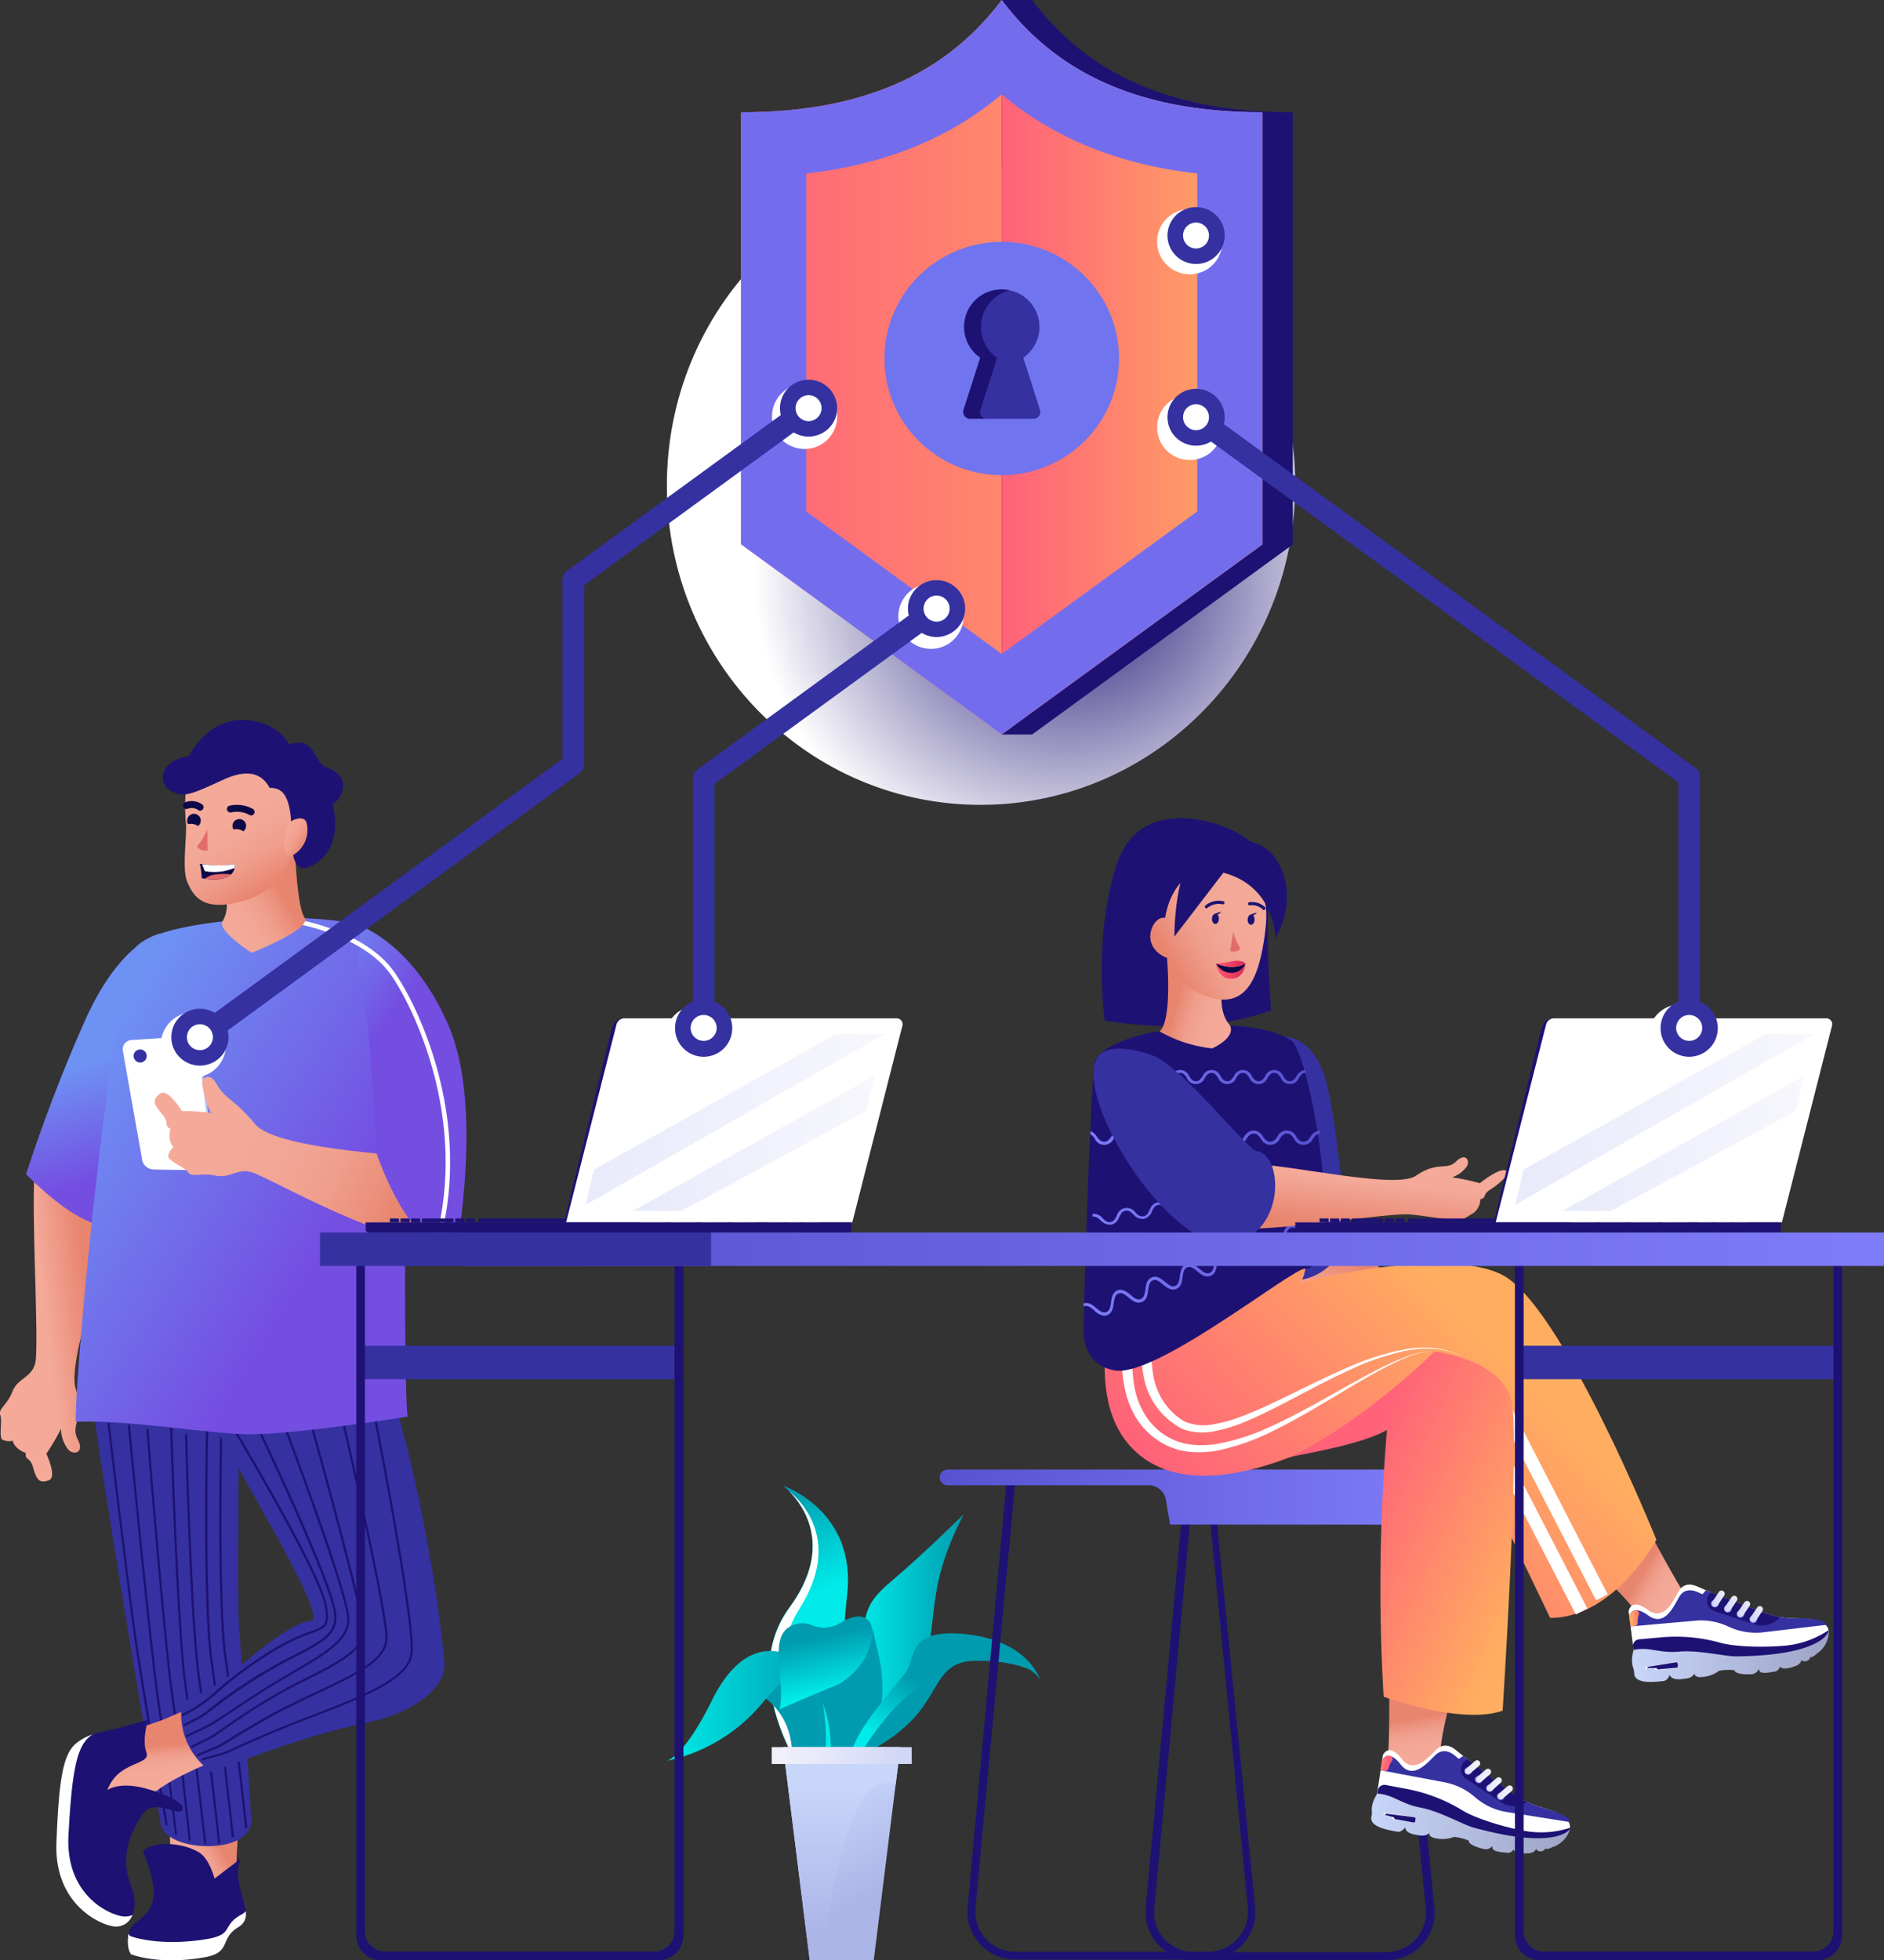 <svg xmlns="http://www.w3.org/2000/svg" xmlns:xlink="http://www.w3.org/1999/xlink" viewBox="0 0 433.64 451.06"><rect x="0" y="0" width="433.64" height="451.06" fill="#333333" stroke="none"/><defs><linearGradient id="a" x1="46.64" y1="346.68" x2="37.15" y2="368.57" gradientTransform="matrix(-1, 0, 0, 1, 220.41, 0)" gradientUnits="userSpaceOnUse"><stop offset="0" stop-color="#009bae"/><stop offset="1" stop-color="#00ebe9"/></linearGradient><linearGradient id="b" x1="-1.39" y1="376.49" x2="23.1" y2="376.49" xlink:href="#a"/><linearGradient id="c" x1="23.1" y1="405.96" x2="25.43" y2="405.96" xlink:href="#a"/><linearGradient id="d" x1="1.11" y1="391.8" x2="9.09" y2="405.08" xlink:href="#a"/><linearGradient id="e" x1="30.32" y1="392.53" x2="67.02" y2="392.53" xlink:href="#a"/><linearGradient id="f" x1="31.94" y1="376.58" x2="29.19" y2="389.27" xlink:href="#a"/><linearGradient id="g" x1="31.34" y1="410.17" x2="19.16" y2="435.9" gradientTransform="matrix(-1, 0, 0, 1, 220.41, 0)" gradientUnits="userSpaceOnUse"><stop offset="0" stop-color="#c8d6f9"/><stop offset="1" stop-color="#acb5e8"/></linearGradient><linearGradient id="h" x1="26.66" y1="410.81" x2="26.66" y2="445.18" xlink:href="#g"/><linearGradient id="i" x1="40.06" y1="403.75" x2="12.81" y2="404.14" gradientTransform="matrix(-1, 0, 0, 1, 220.41, 0)" gradientUnits="userSpaceOnUse"><stop offset="0" stop-color="#f0f0fb"/><stop offset="1" stop-color="#d2d7f6"/></linearGradient><linearGradient id="j" x1="10.55" y1="302.93" x2="20.5" y2="301.78" gradientUnits="userSpaceOnUse"><stop offset="0" stop-color="#f4a999"/><stop offset="1" stop-color="#e8856f"/></linearGradient><linearGradient id="k" x1="29.39" y1="269.42" x2="21.95" y2="244.21" gradientUnits="userSpaceOnUse"><stop offset="0" stop-color="#744ee1"/><stop offset="1" stop-color="#6e91f4"/></linearGradient><linearGradient id="l" x1="435.62" y1="318.85" x2="438.81" y2="311.83" gradientTransform="matrix(0.83, 0.62, -0.56, 0.79, -138.56, -92.43)" gradientUnits="userSpaceOnUse"><stop offset="0" stop-color="#f4a999"/><stop offset="0.34" stop-color="#f3a696"/><stop offset="0.62" stop-color="#f09e8c"/><stop offset="0.87" stop-color="#eb8f7b"/><stop offset="1" stop-color="#e8856f"/></linearGradient><linearGradient id="m" x1="119.04" y1="353.48" x2="121.79" y2="347.43" gradientTransform="matrix(-0.94, -0.34, -0.34, 0.94, 268, 116.53)" xlink:href="#l"/><linearGradient id="n" x1="75.26" y1="285.64" x2="17.48" y2="249.5" xlink:href="#k"/><linearGradient id="o" x1="259.16" y1="267.87" x2="259.16" y2="241.97" gradientTransform="matrix(1, 0, 0.14, 1, -255.49, 0)" xlink:href="#g"/><linearGradient id="p" x1="108.08" y1="246.07" x2="109.17" y2="246.07" gradientTransform="matrix(-1, 0, 0, 1, 155.21, 0)" xlink:href="#g"/><linearGradient id="q" x1="103.53" y1="258.92" x2="63.38" y2="278.01" gradientTransform="matrix(-1, 0, 0, 1, 155.21, 0)" xlink:href="#l"/><linearGradient id="r" x1="83.07" y1="242.86" x2="62.78" y2="227.48" xlink:href="#k"/><linearGradient id="s" x1="102.87" y1="212.54" x2="90.57" y2="205.34" gradientTransform="matrix(-1, 0, 0, 1, 155.21, 0)" xlink:href="#l"/><linearGradient id="t" x1="102.69" y1="186.49" x2="92.69" y2="203.42" gradientTransform="matrix(-1, 0, 0, 1, 155.21, 0)" xlink:href="#l"/><linearGradient id="u" x1="90.35" y1="190.63" x2="84.93" y2="194.04" gradientTransform="matrix(-1, 0, 0, 1, 155.21, 0)" xlink:href="#l"/><linearGradient id="v" x1="216.29" y1="344.49" x2="330.38" y2="344.49" gradientUnits="userSpaceOnUse"><stop offset="0" stop-color="#5752d0"/><stop offset="1" stop-color="#7f7cf9"/></linearGradient><linearGradient id="w" x1="24.39" y1="487.01" x2="22.88" y2="498" gradientTransform="matrix(-0.94, -0.33, 0.33, -0.94, 185.35, 774.32)" xlink:href="#j"/><linearGradient id="x" x1="612.55" y1="366.3" x2="605.93" y2="362.41" gradientTransform="translate(-228.17)" xlink:href="#l"/><linearGradient id="y" x1="-75.42" y1="391.07" x2="-73.62" y2="391.07" gradientTransform="matrix(-1, 0.09, 0.09, 1, 285.6, -13.89)" xlink:href="#v"/><linearGradient id="z" x1="-78.25" y1="392.54" x2="-76.45" y2="392.54" gradientTransform="matrix(-1, 0.09, 0.09, 1, 285.6, -13.89)" xlink:href="#v"/><linearGradient id="aa" x1="-81.07" y1="394" x2="-79.27" y2="394" gradientTransform="matrix(-1, 0.09, 0.09, 1, 285.6, -13.89)" xlink:href="#v"/><linearGradient id="ab" x1="-83.89" y1="395.47" x2="-82.09" y2="395.47" gradientTransform="matrix(-1, 0.09, 0.09, 1, 285.6, -13.89)" xlink:href="#v"/><linearGradient id="ac" x1="-56.92" y1="392.79" x2="-54.59" y2="392.79" gradientTransform="matrix(-1, 0.09, 0.09, 1, 285.6, -13.89)" gradientUnits="userSpaceOnUse"><stop offset="0" stop-color="#ff6279"/><stop offset="1" stop-color="#ffad60"/></linearGradient><linearGradient id="ad" x1="375.64" y1="381.18" x2="420.94" y2="381.18" gradientUnits="userSpaceOnUse"><stop offset="0" stop-color="#c8d6f9"/><stop offset="1" stop-color="#9da3c4"/></linearGradient><linearGradient id="ae" x1="-76.95" y1="390.02" x2="-73.77" y2="390.02" gradientTransform="matrix(-1, 0.09, 0.09, 1, 285.6, -13.89)" xlink:href="#i"/><linearGradient id="af" x1="-79.78" y1="391.47" x2="-76.59" y2="391.47" gradientTransform="matrix(-1, 0.09, 0.09, 1, 285.6, -13.89)" xlink:href="#i"/><linearGradient id="ag" x1="-82.61" y1="392.91" x2="-79.42" y2="392.91" gradientTransform="matrix(-1, 0.09, 0.09, 1, 285.6, -13.89)" xlink:href="#i"/><linearGradient id="ah" x1="-85.43" y1="394.36" x2="-82.25" y2="394.36" gradientTransform="matrix(-1, 0.09, 0.09, 1, 285.6, -13.89)" xlink:href="#i"/><linearGradient id="ai" x1="30.25" y1="357.71" x2="-24.34" y2="306.15" gradientTransform="matrix(-1, 0, 0, 1, 315.68, 0)" xlink:href="#ac"/><linearGradient id="aj" x1="557.65" y1="403.19" x2="556.19" y2="394.95" gradientTransform="translate(-228.17)" xlink:href="#l"/><linearGradient id="ak" x1="5.71" y1="343.59" x2="-36.75" y2="362.38" gradientTransform="matrix(-1, 0, 0, 1, 315.68, 0)" xlink:href="#ac"/><linearGradient id="al" x1="-6.38" y1="355.36" x2="-4.58" y2="355.36" gradientTransform="matrix(-0.98, -0.19, -0.19, 0.98, 398.95, 57.41)" xlink:href="#v"/><linearGradient id="am" x1="-9.19" y1="356.82" x2="-7.39" y2="356.82" gradientTransform="matrix(-0.98, -0.19, -0.19, 0.98, 398.95, 57.41)" xlink:href="#v"/><linearGradient id="an" x1="-12.01" y1="358.28" x2="-10.21" y2="358.28" gradientTransform="matrix(-0.98, -0.19, -0.19, 0.98, 398.95, 57.41)" xlink:href="#v"/><linearGradient id="ao" x1="-14.83" y1="359.74" x2="-13.03" y2="359.74" gradientTransform="matrix(-0.98, -0.19, -0.19, 0.98, 398.95, 57.41)" xlink:href="#v"/><linearGradient id="ap" x1="12.13" y1="357.1" x2="14.46" y2="357.1" gradientTransform="matrix(-0.98, -0.19, -0.19, 0.98, 398.95, 57.41)" xlink:href="#ac"/><linearGradient id="aq" x1="315.57" y1="419.58" x2="361.34" y2="419.58" xlink:href="#ad"/><linearGradient id="ar" x1="-7.91" y1="354.31" x2="-4.72" y2="354.31" gradientTransform="matrix(-0.98, -0.19, -0.19, 0.98, 398.95, 57.41)" xlink:href="#i"/><linearGradient id="as" x1="-10.73" y1="355.75" x2="-7.54" y2="355.75" gradientTransform="matrix(-0.98, -0.19, -0.19, 0.98, 398.95, 57.41)" xlink:href="#i"/><linearGradient id="at" x1="-13.56" y1="357.19" x2="-10.37" y2="357.19" gradientTransform="matrix(-0.98, -0.19, -0.19, 0.98, 398.95, 57.41)" xlink:href="#i"/><linearGradient id="au" x1="-16.38" y1="358.63" x2="-13.19" y2="358.63" gradientTransform="matrix(-0.98, -0.19, -0.19, 0.98, 398.95, 57.41)" xlink:href="#i"/><linearGradient id="av" x1="15.19" y1="247.83" x2="65.68" y2="247.83" gradientTransform="matrix(-1, 0, 0, 1, 315.68, 0)" xlink:href="#v"/><linearGradient id="aw" x1="11.85" y1="261.74" x2="65.38" y2="261.74" gradientTransform="matrix(-1, 0, 0, 1, 315.68, 0)" xlink:href="#v"/><linearGradient id="ax" x1="5.14" y1="326.74" x2="58.66" y2="326.74" gradientTransform="matrix(-0.98, 0.17, 0.17, 0.98, 252.94, -51.12)" xlink:href="#v"/><linearGradient id="ay" x1="37.35" y1="382.58" x2="90.83" y2="382.58" gradientTransform="matrix(-1.03, 0.4, 0.52, 1.35, 146.25, -249.88)" xlink:href="#v"/><linearGradient id="az" x1="29.76" y1="194.91" x2="28.3" y2="205.62" gradientTransform="matrix(-0.97, -0.24, -0.24, 0.97, 388, 89.72)" xlink:href="#j"/><linearGradient id="ba" x1="34.29" y1="232.63" x2="44.73" y2="229.84" gradientTransform="matrix(-1, 0, 0, 1, 315.68, 0)" xlink:href="#l"/><linearGradient id="bb" x1="27.97" y1="210.33" x2="46.14" y2="221.14" gradientTransform="matrix(-1, 0, 0, 1, 315.68, 0)" xlink:href="#l"/><linearGradient id="bc" x1="30.72" y1="205.76" x2="48.88" y2="216.56" gradientTransform="matrix(-1, 0, 0, 1, 315.68, 0)" xlink:href="#l"/><linearGradient id="bd" x1="29.02" y1="223.45" x2="35.79" y2="223.45" gradientTransform="matrix(-1, 0, 0, 1, 315.68, 0)" gradientUnits="userSpaceOnUse"><stop offset="0" stop-color="#d82c53"/><stop offset="1" stop-color="#ff5774"/></linearGradient><linearGradient id="be" x1="29.02" y1="221.77" x2="35.79" y2="221.77" xlink:href="#bd"/><linearGradient id="bf" x1="106.8" y1="287.45" x2="433.64" y2="287.45" xlink:href="#v"/><linearGradient id="bg" x1="343.07" y1="280.82" x2="348.91" y2="280.82" gradientTransform="matrix(-1, 0, 0, 1, 710.35, 0)" gradientUnits="userSpaceOnUse"><stop offset="0" stop-color="#aaceff"/><stop offset="1" stop-color="#dbe9ff"/></linearGradient><linearGradient id="bh" x1="336.04" y1="280.82" x2="341.88" y2="280.82" xlink:href="#bg"/><linearGradient id="bi" x1="329.01" y1="280.82" x2="334.85" y2="280.82" xlink:href="#bg"/><linearGradient id="bj" x1="321.97" y1="280.82" x2="327.81" y2="280.82" xlink:href="#bg"/><linearGradient id="bk" x1="316.12" y1="280.82" x2="319.53" y2="280.82" xlink:href="#bg"/><linearGradient id="bl" x1="311.97" y1="280.82" x2="315.38" y2="280.82" xlink:href="#bg"/><linearGradient id="bm" x1="308.07" y1="280.82" x2="311.48" y2="280.82" xlink:href="#bg"/><linearGradient id="bn" x1="660.6" y1="259.17" x2="729.41" y2="259.17" gradientTransform="translate(1078.15 516.75) rotate(180)" xlink:href="#i"/><linearGradient id="bo" x1="662.9" y1="253.67" x2="718.52" y2="253.67" gradientTransform="translate(1078.15 516.75) rotate(180)" xlink:href="#i"/><linearGradient id="bp" x1="557.04" y1="280.82" x2="562.88" y2="280.82" xlink:href="#bg"/><linearGradient id="bq" x1="550.01" y1="280.82" x2="555.85" y2="280.82" xlink:href="#bg"/><linearGradient id="br" x1="542.97" y1="280.82" x2="548.81" y2="280.82" xlink:href="#bg"/><linearGradient id="bs" x1="535.94" y1="280.82" x2="541.78" y2="280.82" xlink:href="#bg"/><linearGradient id="bt" x1="530.08" y1="280.82" x2="533.5" y2="280.82" xlink:href="#bg"/><linearGradient id="bu" x1="525.94" y1="280.82" x2="529.35" y2="280.82" xlink:href="#bg"/><linearGradient id="bv" x1="522.03" y1="280.82" x2="525.45" y2="280.82" xlink:href="#bg"/><linearGradient id="bw" x1="874.57" y1="259.17" x2="943.38" y2="259.17" gradientTransform="translate(1078.15 516.75) rotate(180)" xlink:href="#i"/><linearGradient id="bx" x1="876.87" y1="253.67" x2="932.49" y2="253.67" gradientTransform="translate(1078.15 516.75) rotate(180)" xlink:href="#i"/><radialGradient id="by" cx="4656.84" cy="57.54" r="11.22" gradientTransform="matrix(-0.67, -0.01, 0.01, -0.62, 3504.35, 335.92)" gradientUnits="userSpaceOnUse"><stop offset="0" stop-color="#1d1273"/><stop offset="1" stop-color="#fff"/></radialGradient><radialGradient id="bz" cx="4994.67" cy="53.98" r="11.22" gradientTransform="matrix(-0.67, -0.01, 0.01, -0.62, 3504.3, 338.51)" xlink:href="#by"/><radialGradient id="ca" cx="5167.92" cy="51.15" r="11.22" gradientTransform="matrix(-0.67, -0.01, 0.01, -0.62, 3504.25, 340.56)" xlink:href="#by"/><radialGradient id="cb" cx="4886.74" cy="142.2" r="101.44" gradientTransform="matrix(-0.71, -0.01, 0.01, -0.68, 3713.95, 278.54)" xlink:href="#by"/><linearGradient id="cc" x1="170.57" y1="84.48" x2="290.57" y2="84.48" gradientTransform="matrix(1, 0, 0, 1, 0, 0)" xlink:href="#ac"/><linearGradient id="cd" x1="230.57" y1="84.48" x2="290.57" y2="84.48" gradientTransform="matrix(1, 0, 0, 1, 0, 0)" xlink:href="#ac"/><radialGradient id="ce" cx="4917.51" cy="126.77" r="11.22" gradientTransform="matrix(-0.67, -0.01, 0.01, -0.62, 3505.4, 285.61)" xlink:href="#by"/><radialGradient id="cf" cx="4962.36" cy="160.47" r="11.22" gradientTransform="matrix(-0.67, -0.01, 0.01, -0.62, 3505.91, 261.12)" xlink:href="#by"/><radialGradient id="cg" cx="4829.95" cy="159.86" r="11.22" gradientTransform="matrix(-0.67, -0.01, 0.01, -0.62, 3505.9, 261.56)" xlink:href="#by"/><radialGradient id="ch" cx="4831.28" cy="191.54" r="11.22" gradientTransform="matrix(-0.67, -0.01, 0.01, -0.62, 3506.38, 238.54)" xlink:href="#by"/></defs><title>web security_1</title><g style="isolation:isolate"><path d="M180.26,341.86s17,5.69,14.72,25.2,1,43.3,1,43.3h-9.71s-17.3-23.17-4.55-40.54S180.26,341.86,180.26,341.86Z" style="fill:url(#a)"/><path d="M181.61,343.07c3.1,2.55,12.12,11.79,2.4,27.09-11.54,18.17,7.28,40.14,7.28,40.14L196,410c0,.24.05.37.05.37h-9.71s-17.3-23.17-4.55-40.54C192,355.89,184.83,346.31,181.61,343.07Z" style="fill:#fff"/><path d="M198.9,388.78c-.91-17.32-.21-19.49,6.57-25.21s16.32-15.12,16.32-15.12c-6.5,12.8-6.37,18.61-7.6,28-.94,7.3-12,21.87-16.89,28C198.39,402,199.35,397.38,198.9,388.78Z" style="fill:url(#b)"/><path d="M195,407.4s.91-1.09,2.32-2.87C196.2,407.07,195,407.4,195,407.4Z" style="fill:url(#c)"/><path d="M202.2,380.72c3.38,14.39-3.81,24.06-3.81,24.06H191.3c0-5-.34-9.72-2.68-14.53a5.64,5.64,0,0,0-.44-.71c1-.47,2.11-.94,3.35-1.41C204.62,383.13,198.82,366.33,202.2,380.72Z" style="fill:#009bae"/><path d="M183.82,384.34c7.19,3.62,5.11,19.13,5.11,19.13l-6.76,2.41s1.21-7.06-3.38-12.58-7.63-3.4-7.63-3.4S176.62,380.72,183.82,384.34Z" style="fill:#009bae"/><path d="M218.32,377a27,27,0,0,1,18.84,7.24s-4.7-2.37-13.12-2.07-7.8,7.42-14.56,14.05-12.4,7.58-12.4,7.58,9-12.87,15.52-21.63C213.75,380.65,212.63,377,218.32,377Z" style="fill:#009bae"/><path d="M239.5,386.72a1,1,0,0,1,.06.2Z" style="fill:#faf9fc"/><path d="M208.53,384.77c2.25-3-.09-10.43,14.3-8.7,13.15,1.57,16.24,9.32,16.67,10.65-.33-.85-2.43-4.36-15.11-7.21-14.57-3.27-6.85,4.23-13.44,9s-12,13.61-12,13.61-3.73,6.2-2.86,1S206.27,387.79,208.53,384.77Z" style="fill:url(#d)"/><path d="M163.88,391.23c6.59-13.35,14.55-12.48,19.85-9.56,7.52,4.14,6.28,21.45,6.28,21.45l-1.08.35s-.17-3.36-.75-9.14-3.41-14-12.6-2.58a39.2,39.2,0,0,1-22.19,13.43S157.29,404.59,163.88,391.23Z" style="fill:url(#e)"/><path d="M181.3,374.61a5.68,5.68,0,0,1,5.79-.58,7,7,0,0,0,6.26-.57c6.93-4.17,7.46,1.56,7.46,1.56l-.19,1.55a.07.07,0,0,0,0,.05,14.28,14.28,0,0,1-9.07,11.51c-1.24.48-12.14,5.17-12.14,5.17C180.87,387.35,177.06,377.71,181.3,374.61Z" style="fill:url(#f)"/><polygon points="201.11 451.03 186.38 451.03 180.26 402 207.22 402 201.11 451.03" style="fill:url(#g)"/><path d="M206.15,410.59a7.76,7.76,0,0,0-2.08-.31c-10.67,0-14.74,38.16-14,40.75h-3.71l-6.12-49h27Z" style="mix-blend-mode:multiply;fill:url(#h)"/><rect x="177.63" y="402" width="32.22" height="3.88" style="fill:url(#i)"/><path d="M27,276.23c-.87,8-11.68,36.33-9.58,43.28s-1.26,8.33.45,11.62-1,3.71-2.15,2.42a7.89,7.89,0,0,1-1.68-4.79,49.46,49.46,0,0,1-3.38,5.74s2.6,5.45.54,6.13-2.75,0-3.53-2.82-1.88-1.58-1.76-3.5c0,0-2.44-.75-3-2.81a3.45,3.45,0,0,1-2.4-.26c-.8-.62.06-4.19-.45-5.65s1.57-2.26,2.8-5.4,4.24-3.06,5.21-6.37-.7-30.67-.2-42.83S28.15,266.18,27,276.23Z" style="fill:url(#j)"/><path d="M36.89,214.81s-9.15,1.52-17.49,20.37A364.69,364.69,0,0,0,6,270.2c5.24,5.08,14.81,14.21,23.62,11.93,0,0,3-42.7,5.93-57.08C36,222.79,36.89,214.81,36.89,214.81Z" style="fill:url(#k)"/><path d="M38.49,414s1.41,12.05.2,18.47,1.48,13.75,7.69,10.4,8.14-10.35,8-12.17,1.1-20.05,1.1-20.05S38,410.79,38.49,414Z" style="fill:url(#l)"/><path d="M19.35,304.12C17.79,309.28,37,419.77,37,419.77c1.13,6.56,21.42,7.26,20.82-1.2,0,0-2.32-39.14-2.8-44.05s.14-46.64-.18-55.43C54.2,300.68,26.58,280.16,19.35,304.12Z" style="fill:#3531a1"/><path d="M32.91,426.09s3.21,6.86,2.3,11.2S30,442,29.54,445c-.54,3.51.61,4.69.61,4.69s6.31,2.59,17,.67c6.21-1.12,3.23-4.33,7.8-7s-2.32-9.94.54-15.76l-6.11,4.65s-1.15-4.62-3.64-6.08C41.34,423.58,34.31,423.78,32.91,426.09Z" style="fill:#1d1273"/><path d="M55.59,440.52c-4.68,2.53-1.62,4.6-8,5.65-11,1.82-17.43-.63-17.43-.63s-.36-.07-.59-.67c0,0,0,.07,0,.12-.54,3.51.61,4.69.61,4.69s6.31,2.59,17,.67c6.21-1.12,3.23-4.33,7.8-7a3.35,3.35,0,0,0,1.57-3.58A3.27,3.27,0,0,1,55.59,440.52Z" style="fill:#fff"/><path d="M56.42,420.6c0-.26-2.91-26.53-4.76-39.07s-1-51.24-1-51.64l.5,0c0,.38-.83,39,1,51.55s4.74,38.83,4.77,39.09Z" style="fill:#1d1273"/><path d="M53.36,422.76c0-.27-3-27.52-4.92-40.53s-1.06-53.16-1-53.56h.5c0,.4-.86,40.49,1,53.48s4.89,40.27,4.92,40.55Z" style="fill:#1d1273"/><path d="M50.2,424.2c0-.26-2.82-25.81-4.67-38.35S42.6,330.38,42.59,330h.5c0,.43,1.09,43.31,2.94,55.84s4.64,38.11,4.67,38.36Z" style="fill:#1d1273"/><path d="M47,424.34c0-.24-2.68-23.8-4.53-36.34s-3.31-59.1-3.32-59.57l.5,0c0,.47,1.46,47,3.31,59.52s4.51,36.12,4.54,36.35Z" style="fill:#1d1273"/><path d="M43.41,423.5c0-.21-2.16-20.8-4-33.34s-5.7-60.85-5.74-61.34l.5,0c0,.49,3.89,48.78,5.74,61.31s4,33.15,4,33.36Z" style="fill:#1d1273"/><path d="M40.3,422.21c0-.17-2.11-17.35-4-29.89s-6.84-64-6.9-64.51l.5-.05c0,.52,5,51.95,6.9,64.49s3.93,29.73,3.95,29.9Z" style="fill:#1d1273"/><path d="M38.13,420.07c-.05-.29-5.17-29.08-7-41.62s-6.34-50.63-6.39-51l.5-.05c0,.38,4.53,38.46,6.38,51s7,41.32,7,41.61Z" style="fill:#1d1273"/><path d="M51.32,404.47S38.67,408.88,33.79,414s-11.36,9.3-12,1.62,5.88-15.75,7.53-16.81,7.23-2.61,9.05-3.46S46,392.13,46,392.13,54.37,402.89,51.32,404.47Z" style="fill:url(#m)"/><path d="M34.1,395.71s-1.5,4.47-.4,7.52-6.49,1.8-9,8.69c0,0,1.52-1.36,5.64-1S43,414.5,42,416.42s-6.43-3.17-9.35,1.28-5,9.84-2.56,16-.41,10.11-4.05,9.49S12.49,437.68,13,424s1.37-19.85,4.2-22.57,8.14-3.3,9.79-3.73S34.1,395.71,34.1,395.71Z" style="fill:#1d1273"/><path d="M17.19,401.43a11.44,11.44,0,0,1,4.08-2.32,10.76,10.76,0,0,0-1,.79c-2.82,2.73-3.77,8.82-4.51,22.31s8.87,18.19,12.42,18.73a4.08,4.08,0,0,0,2.31-.32,4,4,0,0,1-4.5,2.61c-3.64-.61-13.53-5.55-13-19.23S14.36,404.15,17.19,401.43Z" style="fill:#fff"/><path d="M87.37,313.79c6.34,12.82,13.4,50.25,14.91,68.76.44,5.3-6.11,11.57-19.08,14.12s-34.48,11.07-34.48,11.07a16.19,16.19,0,0,1-6.78-16.15s8.33-3.62,10.54-5.73S67,373,71.52,373s-16-33.23-24-48.43S74.76,288.27,87.37,313.79Z" style="fill:#3531a1"/><path d="M42,394.89l-.22-.44a30.49,30.49,0,0,0,7.83-5.31,90.59,90.59,0,0,1,11-8.27,48.91,48.91,0,0,1,11-5.56c3.17-1.17,3.74-1.39,3.24-5.31-1-7.46-21.5-41.53-21.71-41.87l.43-.26c.85,1.4,20.81,34.5,21.77,42.07.56,4.31-.32,4.64-3.56,5.84a48.28,48.28,0,0,0-10.84,5.5A89.28,89.28,0,0,0,50,389.52,31.17,31.17,0,0,1,42,394.89Z" style="fill:#1d1273"/><path d="M42.42,397.22l-.22-.44c4.19-2.09,4.66-2.47,6-3.58a100.75,100.75,0,0,1,9.05-6.45A110.77,110.77,0,0,1,68,380.63c6.09-3.17,9.45-4.92,8.87-9.46-1-7.48-17.85-42.79-18-43.15l.45-.21c.7,1.45,17.1,35.73,18.06,43.3.63,4.88-3,6.79-9.13,10a111.54,111.54,0,0,0-10.63,6.09,101.58,101.58,0,0,0-9,6.42C47.14,394.73,46.67,395.11,42.42,397.22Z" style="fill:#1d1273"/><path d="M43,399.76l-.22-.45c1.81-.89,2.93-1.42,3.74-1.8,2-1,2-1,6-3.59l5.47-3.62c3.25-2.14,6.38-4,9.15-5.6,8.06-4.72,13.38-7.83,12.74-12.86-1-7.49-14.41-43.1-14.54-43.46l.47-.17c.55,1.46,13.6,36,14.56,43.57.69,5.35-5,8.7-13,13.35-2.76,1.62-5.89,3.45-9.13,5.58l-5.46,3.62c-4,2.65-4,2.65-6,3.63C45.87,398.34,44.76,398.86,43,399.76Z" style="fill:#1d1273"/><path d="M44.08,402.21l-.22-.44c1.23-.62,2.12-1,2.8-1.38a17.83,17.83,0,0,0,3.61-2.1c1.23-.85,3.27-2.29,7.82-5.28a124.58,124.58,0,0,1,12.4-6.95C78,382.23,84,379.21,83.38,374.72c-1-7.5-11.75-46.1-11.86-46.49l.48-.13c.11.39,10.92,39,11.88,46.56.62,4.83-5.47,7.93-13.16,11.85a124.35,124.35,0,0,0-12.36,6.91c-4.54,3-6.58,4.42-7.8,5.28a18.24,18.24,0,0,1-3.68,2.14C46.2,401.16,45.31,401.6,44.08,402.21Z" style="fill:#1d1273"/><path d="M45.47,404.12l-.19-.46,3-1.25a18.47,18.47,0,0,0,3.91-2c1.33-.82,3.56-2.2,8.5-5.05C64.81,393,69.13,391,73,389.17c8.91-4.19,16-7.51,15.71-12.61-.39-8.09-10.15-50.07-10.25-50.49l.49-.12c.09.43,9.87,42.45,10.26,50.59.26,5.43-6.92,8.81-16,13.08-3.8,1.79-8.11,3.82-12.22,6.2-4.93,2.85-7.16,4.22-8.49,5.05a19.38,19.38,0,0,1-4,2Z" style="fill:#1d1273"/><path d="M46.47,405.1l-.13-.48,3.13-.88a17.89,17.89,0,0,0,4.12-1.46c1.43-.66,3.81-1.75,9.07-4,3.09-1.3,6.31-2.55,9.43-3.75,11.29-4.36,22-8.48,22.4-14.26.62-8.06-8.46-54.27-8.55-54.74l.49-.1c.37,1.91,9.18,46.75,8.56,54.88-.47,6.09-11.28,10.26-22.72,14.68-3.11,1.2-6.33,2.45-9.42,3.75-5.25,2.23-7.63,3.32-9.05,4a19.1,19.1,0,0,1-4.2,1.49Z" style="fill:#1d1273"/><path d="M85.67,214.74c5.56,7.7,8.46,23.38,7.92,41.87s-.51,65.69.25,69.34c0,0-25.82,4.18-36.76,4.06-9.27-.11-27.19-3.33-39.66-2.88,0-15.59,8.72-101.21,13.61-108.84S81.36,208.76,85.67,214.74Z" style="fill:url(#n)"/><path d="M43.07,238.5l-12.3.79a2.12,2.12,0,0,0-2.06,2.5l4.45,25.29a2.7,2.7,0,0,0,2.63,2l11.3.18a2,2,0,0,0,2.21-2l-3.25-26.45A2.8,2.8,0,0,0,43.07,238.5Z" style="fill:url(#o)"/><path d="M46.33,244.47H46l.39,3.18h.29a.4.4,0,0,0,.41-.42l-.29-2.37A.48.48,0,0,0,46.33,244.47Z" style="fill:url(#p)"/><path d="M42.61,238.53l-12.27.78a2.12,2.12,0,0,0-2.06,2.5l4.48,25.27a2.72,2.72,0,0,0,2.63,2l11.28.17c1.35,0,2.34-.88,2.19-2l-3.28-26.42A2.78,2.78,0,0,0,42.61,238.53Z" style="fill:#fff"/><path d="M46,244.48l.39,3.18c.13,0,.23-.07.22-.15l-.35-2.89C46.29,244.54,46.17,244.48,46,244.48Z" style="fill:#fff"/><path d="M31.62,241.63a1.5,1.5,0,1,1-.75,1.89A1.45,1.45,0,0,1,31.62,241.63Z" style="fill:#3531a1"/><path d="M98.25,266.54c-8.25-1.05-34.9-2.25-39.64-8s-6.85-5.66-8.68-9-3.76-1.28-3.33.43,1.32,5.8,2.12,6.12a51.41,51.41,0,0,0-6.87-.45s-3.19-5.34-5-4-1.56,2.34.39,4.62.28,2.51,2,3.51c0,0-.76,2.5.67,4.18,0,0-1.24,1.15-1.16,2.18s3.63,2.36,4.59,3.64,2.84,0,6.25.73,5.07-1.83,8.47-.74,24,12.76,36.4,15.19S108.63,267.86,98.25,266.54Z" style="fill:url(#q)"/><path d="M83.13,213.13s12.39,4.36,20.34,23.39c7.75,18.54,1.53,51.38,1.53,51.38-9.06,0-16-15.5-18.48-23,0,0-.89-27.75-3.83-42.13C82.23,220.53,83.13,213.13,83.13,213.13Z" style="fill:url(#r)"/><path d="M101.23,285.66l-1-.25c7.53-27.86-5-53.74-10.43-61.36-6.11-8.53-20.35-11.25-20.5-11.28l.19-1c.6.11,14.78,2.83,21.12,11.69C96.17,231.2,108.86,257.44,101.23,285.66Z" style="fill:#fff"/><path d="M67.89,195.36s.43,13.23,2.23,15.81-12.19,8.05-12.19,8.05-8.16-5.19-6.68-7.28a7,7,0,0,0,.61-5.73C49.76,198.64,67.89,195.36,67.89,195.36Z" style="fill:url(#s)"/><path d="M42.9,180.54a44.16,44.16,0,0,0-.12,8.81c.3,2.52-.92,10.6.27,13.42s3,6.74,11,5,11.33-5.68,13.34-11.61,2.39-12.25,1.65-13.88-3.12-8.67-11.83-8.67C49.09,173.57,43.41,176,42.9,180.54Z" style="fill:url(#t)"/><path d="M43.45,174s4-8.34,12.22-8.34,10.91,5.63,10.91,5.63c6.2-2,5.48,4.26,8.62,5.3,5.59,1.85,4,6.82,1.36,8.49,0,0,2.85,9.32-4,13.69s-4.94-6.69-5.76-11.86c-.72-4.49-2.23-5.63-4.73-5.63-1.07-1.93-3.54-5.17-10.61-1.9-7.57,3.5-9.38,4.28-12.27,2.53S36.64,175,43.45,174Z" style="fill:#1d1273"/><path d="M47.74,190.89a19,19,0,0,1-2.41,3.91,2.5,2.5,0,0,0,2.46.87Z" style="fill:#e26c6c"/><path d="M57.8,187.62a.79.79,0,0,1-.44-.14,6.11,6.11,0,0,0-4.11-.56.8.8,0,1,1-.26-1.57,7.64,7.64,0,0,1,5.26.81.8.8,0,0,1,.21,1.11A.78.78,0,0,1,57.8,187.62Z" style="fill:#0d0848"/><path d="M46.1,186.55a.81.81,0,0,1-.53-.2,2.63,2.63,0,0,0-2.47-.22.8.8,0,0,1-.48-1.52,4.13,4.13,0,0,1,4,.56.79.79,0,0,1,0,1.12A.82.82,0,0,1,46.1,186.55Z" style="fill:#0d0848"/><path d="M46,198.77a18.18,18.18,0,0,1,.44,3.32l.75.11c3.4.47,5.11-.17,6-1A2.76,2.76,0,0,0,54,199.7a2.55,2.55,0,0,0,0-.92c-1.93.58-5.13.32-6.83.13C46.46,198.84,46,198.77,46,198.77Z" style="fill:#0d0848"/><path d="M46.5,198.86l.64,1.58A12,12,0,0,0,54,199.7a2.55,2.55,0,0,0,0-.92C52.07,199.36,48.2,199.05,46.5,198.86Z" style="fill:#fff"/><path d="M47.2,202.2c3.4.47,5.11-.17,6-1a13.85,13.85,0,0,0-3.85.05A4.11,4.11,0,0,0,47.2,202.2Z" style="fill:#e26c6c"/><path d="M56,191.28a2.75,2.75,0,0,0-1.64-.5,3,3,0,0,0-.62.06,1.46,1.46,0,0,1-.22-.9A1.56,1.56,0,1,1,56,191.28Z" style="fill:#0d0848"/><path d="M45.57,190.07a2.74,2.74,0,0,0-1.64-.51,3,3,0,0,0-.62.06,1.46,1.46,0,0,1-.22-.9,1.56,1.56,0,1,1,2.48,1.35Z" style="fill:#0d0848"/><path d="M66.5,189.38c.57-.7,3.74-2.13,4.13.24a6.67,6.67,0,0,1-3.1,7.09C64.52,198.43,65.25,190.91,66.5,189.38Z" style="fill:url(#u)"/><path d="M279.24,341.7,286,409.61l1.68,17,.85,8.49c.13,1.43.3,2.79.4,4.28a10.75,10.75,0,0,1-.7,4.52,11,11,0,0,1-6.39,6.32,10.09,10.09,0,0,1-2.24.57,13.54,13.54,0,0,1-2.26.13H273l-17.17,0H234.42a16.24,16.24,0,0,1-2.27-.12,11.06,11.06,0,0,1-8.72-6.87,10.89,10.89,0,0,1-.74-4.55c.1-1.49.25-2.85.37-4.28l.78-8.5,1.55-17,6.22-68a1,1,0,0,1,2,.18h0l-6.35,67.95-1.59,17-.79,8.49c-.12,1.4-.29,2.87-.37,4.21a9,9,0,0,0,.61,3.81,9.24,9.24,0,0,0,5.4,5.29,8.89,8.89,0,0,0,1.89.48,14.46,14.46,0,0,0,2,.1h21.45l17.17,0h4.29a12.9,12.9,0,0,0,2-.11,8.84,8.84,0,0,0,1.9-.49,9.21,9.21,0,0,0,6-9.18c-.09-1.35-.27-2.81-.39-4.21l-.83-8.49-1.65-17-6.61-67.93a.73.73,0,0,1,1.45-.14Z" style="fill:#1d1273"/><path d="M319.06,451.06H274.8a11.23,11.23,0,0,1-8.24-3.61A11.08,11.08,0,0,1,263.7,439l9-97.29a1,1,0,0,1,1.09-.9,1,1,0,0,1,.9,1.09l-9,97.28a9.1,9.1,0,0,0,2.35,7,9.2,9.2,0,0,0,6.76,3h44.26a9.19,9.19,0,0,0,6.77-3,9.07,9.07,0,0,0,2.33-7l-9.56-97.23a1,1,0,0,1,2-.19l9.56,97.22a11.06,11.06,0,0,1-2.83,8.52A11.21,11.21,0,0,1,319.06,451.06Z" style="fill:#1d1273"/><path d="M330.38,350.82l-1.19-8a5.52,5.52,0,0,0-5.47-4.68H218.11a1.82,1.82,0,0,0-1.82,1.81h0a1.82,1.82,0,0,0,1.82,1.8H264.4a4,4,0,0,1,3.93,3.3l1,5.75Z" style="fill:url(#v)"/><path d="M299.53,295.77c6.21,2.68,29.69,13.31,32.08,18.91s5.31,4.69,6,7.72,2.65,1.85,2.7.42a6.67,6.67,0,0,0-1.51-4,52.1,52.1,0,0,0,6.13,2.31s2,6.09,3.73,5.63c.95-.25.14-3.28-.87-5.5s.36-2-.76-3.19a4,4,0,0,0,.43-3.42s1.13-1.12.72-1.86c-.55-1-4.5-3.2-7-4.57s-4.19-.6-6.6-2.22-22.05-19.79-31.17-24.47S291.71,292.39,299.53,295.77Z" style="fill:url(#w)"/><path d="M294.47,238.72c-10.28,3.11-6.63,40.38-3.62,50.77s21.11,3.79,19-9.24c-.64-4-2.76-27.2-5.36-33.76C301.73,239.39,296.73,238,294.47,238.72Z" style="fill:#3531a1"/><path d="M375.88,370.34c.24-1-9.54-10.16-9.54-10.16l11.83-10.51s6.51,12.28,8.8,15.87c1.26,2,11.23,11.07,16,10.34a11.8,11.8,0,0,1-12.37.39c-9-4.78-11.61-.34-14.83-2C375.22,374,375.61,371.5,375.88,370.34Z" style="fill:url(#x)"/><path d="M379.29,370.42c4.06,2.95,6.19-3,7.28-4.58s2.83-1.38,4.18-.76c1,.49,11.87,4.93,16.61,6.43a17.29,17.29,0,0,0,4.89.83l1.86.05c2.7.07,6.45.3,6.82,2.95a0,0,0,0,1,0,0h0c-.22.3-2.42,7.83-22.9,7.59-4.76-.05-9.18-2.52-11.62-2.44l-8.64.91-1.5.2-1.41-10.8S375.22,367.47,379.29,370.42Z" style="fill:#fff"/><path d="M377.29,377.2l5-.45A38.14,38.14,0,0,1,396,378c3.24.91,9.8,1.11,14.71.67a21.33,21.33,0,0,0,10.19-3.59c0,.09,0,.16,0,.25a0,0,0,0,1,0,0h0c-.22.3-2.42,7.83-22.9,7.59-4.76-.05-9.18-2.52-11.62-2.44l-8.64.91-1.5.2-.36-2.75A1.51,1.51,0,0,1,377.29,377.2Z" style="fill:#1d1273"/><path d="M379.4,371.72c4.07,2.94,6.19-3,7.29-4.58s2.83-1.38,4.18-.76l1,.45.78-.93c3.57,1.48,11,4.44,14.67,5.62a17.64,17.64,0,0,0,4.89.82l1.86.05c2.12.06,5.69,0,6.4,1.49l-.87.08-14.16,1.67a14.79,14.79,0,0,1-7.61-1.36,14.94,14.94,0,0,0-3.72-1.19,14.54,14.54,0,0,0-3.9-.17l-14.95,1.33L375,372C375.15,371.32,375.91,369.18,379.4,371.72Z" style="fill:#3531a1"/><path d="M393.84,366.38c3.84,1.56,10.18,4.08,13.52,5.14a19,19,0,0,0,2.34.57l0,0a5.42,5.42,0,0,1-5.84,1.65l-9.2-3a2.49,2.49,0,0,1-1.14-4Z" style="fill:#1d1273"/><path d="M394.67,368.07a.9.9,0,0,1,.16,1.79.9.9,0,1,1-.16-1.79Z" style="fill:url(#y)"/><path d="M397.61,369.28a.91.91,0,0,1,1,.81.9.9,0,0,1-1.8.16A.9.9,0,0,1,397.61,369.28Z" style="fill:url(#z)"/><path d="M400.55,370.49a.89.89,0,1,1-.82,1A.91.91,0,0,1,400.55,370.49Z" style="fill:url(#aa)"/><path d="M403.49,371.7a.89.89,0,1,1,.16,1.78.89.89,0,0,1-.16-1.78Z" style="fill:url(#ab)"/><path d="M376.44,370.52a.77.77,0,0,1,.78,1.05,4.51,4.51,0,0,0-.27,1.78.77.77,0,0,1-.71.81l-.94.08L375,372A1.73,1.73,0,0,1,376.44,370.52Z" style="fill:url(#ac)"/><path d="M376,379.64c3.72-.8,5.74.81,10.52.39,4.43-.4,10.5,1.11,13.05,1.09,20-.17,21.36-5.75,21.36-5.75a6.18,6.18,0,0,1-2.81,5.17s-1,1-1.5.71c0,0,.16.55-.8.95,0,0-.86.28-1.17-.31,0,0,0,1.08-1.64,1.54,0,0-2.87,1.09-3.28,0a1.61,1.61,0,0,1-1.61,1.23s-2.91.72-3.15-.24l-.14-.4a2,2,0,0,1-2,1.22s-3.37.19-3.63-.93a13.24,13.24,0,0,0-3.48.1,7.41,7.41,0,0,1-4.35,1.48s-1.19.11-1.38-.81c0,0-.37,1.12-2.49,1.21,0,0-2.72.55-3.16-.91,0,0-.54,1.34-1.44,1.42-1.69.15-6.7.88-6.75-1.79C376.15,383.66,375.11,383.1,376,379.64Z" style="fill:url(#ad)"/><path d="M415.85,382.19h-.05a.45.45,0,0,0,0-.08A.21.21,0,0,0,415.85,382.19Z" style="fill:#fff"/><path d="M379,383.47l6.74-1a.37.37,0,0,1,.41.34l.06.63a.36.36,0,0,1-.34.4l-4.64.42a.37.37,0,0,1-.4-.34l-2.17,0A.37.37,0,0,1,379,383.47Z" style="fill:#fff"/><path d="M379.44,383.49l6.34-1a.33.33,0,0,1,.37.3l.05.58a.34.34,0,0,1-.3.37l-4.23.38a.34.34,0,0,1-.37-.31l-2.16,0A.34.34,0,0,1,379.44,383.49Z" style="fill:#1d1273"/><path d="M395.62,366.31a.74.74,0,0,1,1.24.81l-1.5,2.27a.73.73,0,0,1-.56.32.72.72,0,0,1-.47-.11.73.73,0,0,1-.21-1Z" style="fill:url(#ae)"/><path d="M398.56,367.49a.75.75,0,0,1,1-.21.73.73,0,0,1,.21,1l-1.5,2.26a.74.74,0,0,1-.55.33.7.7,0,0,1-.48-.12.73.73,0,0,1-.21-1Z" style="fill:url(#af)"/><path d="M401.51,368.68a.75.75,0,0,1,1-.21.74.74,0,0,1,.21,1l-1.51,2.27a.75.75,0,0,1-.55.33.79.79,0,0,1-.47-.12.72.72,0,0,1-.21-1Z" style="fill:url(#ag)"/><path d="M404.45,369.87a.74.74,0,0,1,1-.21.73.73,0,0,1,.21,1l-1.5,2.27a.76.76,0,0,1-.56.32.73.73,0,0,1-.47-.11.74.74,0,0,1-.21-1Z" style="fill:url(#ah)"/><path d="M381.25,354.28s-9.7,18-24.45,18l-26.71-55.6s-44.74,34-66.47,19.11c-17.19-11.77-5.43-42.17-5.43-42.17,16.66,1.81,42.19-3.2,42.19-3.2.65,1.29-.92,4.63-.92,4.63s32.6-8.43,46.14-1.8C359.36,300,381.25,354.28,381.25,354.28Z" style="fill:url(#ai)"/><polygon points="367.37 368.22 345.34 325.5 348.01 324.14 370.04 366.86 367.37 368.22" style="fill:#fff"/><polygon points="362.7 371.47 340.67 328.75 343.34 327.39 365.37 370.11 362.7 371.47" style="fill:#fff"/><path d="M319.4,403.72c.5-.9.35-19.09.35-19.09l15.87.46s-5.12,16.24-3.91,20.31c.67,2.24,7.43,10.42,12.2,11a11.78,11.78,0,0,1-12-3c-7.35-7.05-11.08-3.49-13.71-6C317.77,407,318.82,404.76,319.4,403.72Z" style="fill:url(#aj)"/><path d="M330.19,311s16.14,1.74,17.84,12.11-2.17,70.51-2.17,70.51c-9.53,3.35-27.39-3.22-27.39-3.22a432.49,432.49,0,0,1,.76-61.37c-5.74,3.31-18.37,5.33-22.12,6.19C314.38,326.68,330.19,311,330.19,311Z" style="fill:url(#ak)"/><path d="M322.65,404.72c3.1,3.95,6.78-1.21,8.27-2.41s3.1-.57,4.23.41c.86.74,10.05,8,14.19,10.7a17.88,17.88,0,0,0,4.48,2.13l1.77.55c2.58.8,6.12,2,5.75,4.69,0,0,0,0,0,0h0c-.29.23-4.48,6.87-24.11,1.07-4.56-1.35-8.13-4.92-10.5-5.51l-8.56-1.48-1.5-.21,1.62-10.78S319.55,400.78,322.65,404.72Z" style="fill:#fff"/><path d="M318.86,410.7l4.89.92a38.15,38.15,0,0,1,12.87,4.95c2.87,1.76,9.12,3.74,14,4.65a21.42,21.42,0,0,0,10.79-.67l0,.24s0,0,0,0h0c-.29.23-4.48,6.87-24.11,1.07-4.56-1.35-8.13-4.92-10.5-5.51l-8.56-1.48-1.5-.21.41-2.75A1.53,1.53,0,0,1,318.86,410.7Z" style="fill:#1d1273"/><path d="M322.4,406c3.1,3.95,6.79-1.21,8.27-2.41s3.1-.57,4.23.4l.88.72,1-.68c3,2.39,9.33,7.25,12.56,9.39a17.88,17.88,0,0,0,4.48,2.13l1.77.55c2,.63,5.48,1.53,5.75,3.18l-.86-.17-14.08-2.24a14.77,14.77,0,0,1-6.95-3.39,14.6,14.6,0,0,0-3.24-2.15,15,15,0,0,0-3.71-1.23l-14.74-2.78.34-2.27C318.42,404.46,319.74,402.61,322.4,406Z" style="fill:#3531a1"/><path d="M337.76,404.8c3.26,2.55,8.67,6.69,11.58,8.62a18,18,0,0,0,2.1,1.19l0,0a5.43,5.43,0,0,1-6.08,0l-8-5.4a2.48,2.48,0,0,1,0-4.12Z" style="fill:#1d1273"/><path d="M338.09,406.66a.89.89,0,0,1,.71,1,.88.88,0,0,1-1.05.71.89.89,0,1,1,.34-1.75Z" style="fill:url(#al)"/><path d="M340.58,408.62a.89.89,0,0,1,.72,1,.91.91,0,0,1-1.06.72.9.9,0,1,1,.34-1.76Z" style="fill:url(#am)"/><path d="M343.08,410.58a.88.88,0,0,1,.71,1.05.9.9,0,0,1-1.05.71.88.88,0,0,1-.71-1A.9.9,0,0,1,343.08,410.58Z" style="fill:url(#an)"/><path d="M345.57,412.55a.89.89,0,0,1,.72,1,.88.88,0,0,1-1.05.71.89.89,0,1,1,.33-1.75Z" style="fill:url(#ao)"/><path d="M319.88,404a.77.77,0,0,1,.47,1.23,4.39,4.39,0,0,0-.76,1.64.78.78,0,0,1-.9.58l-.93-.17.34-2.27A1.73,1.73,0,0,1,319.88,404Z" style="fill:url(#ap)"/><path d="M317,412.7c3.8.24,5.3,2.34,10,3.23,4.38.83,9.8,3.94,12.25,4.61,19.3,5.29,22.13.29,22.13.29a6.21,6.21,0,0,1-4.12,4.21s-1.25.71-1.64.26c0,0,0,.58-1,.7,0,0-.91,0-1.05-.62,0,0-.25,1.06-2,1.05,0,0-3.07.26-3.16-.92a1.62,1.62,0,0,1-1.89.75s-3-.09-3-1.09l0-.42a2,2,0,0,1-2.24.63s-3.3-.73-3.24-1.88a13,13,0,0,0-3.37-.84,7.46,7.46,0,0,1-4.6.23s-1.17-.22-1.1-1.15c0,0-.66,1-2.73.48,0,0-2.76-.21-2.79-1.74,0,0-.88,1.15-1.77,1-1.67-.32-6.69-1-6-3.56C316,416.61,315.14,415.79,317,412.7Z" style="fill:url(#aq)"/><path d="M354.57,426h-.05l0-.07Z" style="fill:#fff"/><path d="M318.77,417.2l6.77.86a.38.38,0,0,1,.3.44l-.12.62a.38.38,0,0,1-.44.3l-4.57-.87a.36.36,0,0,1-.3-.43l-2.07-.63A.36.36,0,0,1,318.77,417.2Z" style="fill:#fff"/><path d="M319.19,417.34l6.37.79a.33.33,0,0,1,.27.39l-.11.57a.33.33,0,0,1-.4.27l-4.17-.78a.35.35,0,0,1-.27-.4l-2.08-.57A.32.32,0,0,1,319.19,417.34Z" style="fill:#1d1273"/><path d="M339.49,405.22a.75.75,0,0,1,1.05.07.74.74,0,0,1-.08,1l-2.07,1.77a.74.74,0,0,1-.63.17.72.72,0,0,1-.42-.24.73.73,0,0,1,.08-1Z" style="fill:url(#ar)"/><path d="M342,407.16a.74.74,0,0,1,1.05.08.73.73,0,0,1-.08,1l-2.07,1.77a.75.75,0,0,1-.62.16.78.78,0,0,1-.43-.24.74.74,0,0,1,.08-1Z" style="fill:url(#as)"/><path d="M344.5,409.1a.74.74,0,0,1,1,.08.73.73,0,0,1-.07,1L343.4,412a.77.77,0,0,1-.63.17.74.74,0,0,1-.34-1.29Z" style="fill:url(#at)"/><path d="M347,411a.75.75,0,0,1,1.05.08.73.73,0,0,1-.08,1l-2.07,1.77a.72.72,0,0,1-.62.17.74.74,0,0,1-.35-1.28Z" style="fill:url(#au)"/><path d="M264.72,293.7a62.69,62.69,0,0,0-3.54,12.73,36.17,36.17,0,0,0,0,13,18.75,18.75,0,0,0,2.3,6,15.25,15.25,0,0,0,4.37,4.61,14.12,14.12,0,0,0,5.93,2.3,21.83,21.83,0,0,0,6.55-.14A51.37,51.37,0,0,0,293,328c4.1-1.88,8.09-4.05,12.05-6.26s7.89-4.49,11.95-6.56a60.88,60.88,0,0,1,6.21-2.82,19.23,19.23,0,0,1,6.63-1.47,19.14,19.14,0,0,0-6.56,1.64,62.6,62.6,0,0,0-6.11,3c-4,2.17-7.85,4.55-11.75,6.86s-7.85,4.61-11.95,6.63a52.92,52.92,0,0,1-12.94,4.68,23.29,23.29,0,0,1-7,.33,15.79,15.79,0,0,1-6.73-2.42,17.12,17.12,0,0,1-5.06-5A20.61,20.61,0,0,1,259,320a38.33,38.33,0,0,1-.39-13.91,65.26,65.26,0,0,1,3.33-13.46Z" style="fill:#fff"/><path d="M270.31,291.81a56.48,56.48,0,0,0-4.39,12.47,29.87,29.87,0,0,0-.32,13,15.74,15.74,0,0,0,2.61,5.79,14.62,14.62,0,0,0,2.16,2.36,15.47,15.47,0,0,0,1.26,1,8,8,0,0,0,1.32.77,11.33,11.33,0,0,0,6.25.54,32.39,32.39,0,0,0,6.43-1.78c4.23-1.57,8.31-3.59,12.41-5.59s8.18-4,12.4-5.83a58.17,58.17,0,0,1,13.09-4.09,25.36,25.36,0,0,1,6.85-.23,17,17,0,0,1,6.49,2.08,16.71,16.71,0,0,0-6.5-1.9,24.87,24.87,0,0,0-6.78.4,57.7,57.7,0,0,0-12.87,4.39c-4.13,1.88-8.16,4-12.2,6.13s-8.09,4.24-12.37,6a34.51,34.51,0,0,1-6.69,2,13,13,0,0,1-7.22-.49,16.81,16.81,0,0,1-8.76-11,32.2,32.2,0,0,1-.1-14,59,59,0,0,1,4.25-13.3Z" style="fill:#fff"/><path d="M286.82,192.91c-5-3.83-24.5-10.69-29.89,6.26s-2.66,35.62-2.66,35.62,20.65,4.15,38.29-2.29c0,0-1.33-16.79-.5-25.08S290.42,195.64,286.82,192.91Z" style="fill:#1d1273"/><path d="M300.3,291.93c-3,0-34.59,25.36-43.88,23.38-1.45-.3-7-1.53-7-9.27,0-6.9,1.73-60.29,2.66-62.15,1.7-3.39,9.52-5.69,13.26-6.38.52-.1,9-1.33,11.84-1.54,4.89-.38,15.11.12,20,3.42C301.61,242.3,310.2,291.93,300.3,291.93Z" style="fill:#1d1273"/><path d="M298.42,247.64c-.43.62-.8,1.15-1.53,1.15s-1.1-.53-1.53-1.15a2.22,2.22,0,0,0-4.15,0c-.43.62-.8,1.15-1.53,1.15s-1.1-.53-1.53-1.15a2.22,2.22,0,0,0-4.15,0c-.43.62-.8,1.15-1.53,1.15s-1.1-.53-1.53-1.15a2.22,2.22,0,0,0-4.15,0c-.43.62-.8,1.15-1.53,1.15s-1.11-.53-1.54-1.15a2.21,2.21,0,0,0-4.14,0c-.43.62-.81,1.15-1.54,1.15s-1.1-.53-1.53-1.15a2.22,2.22,0,0,0-4.15,0c-.43.62-.8,1.15-1.53,1.15s-1.1-.53-1.53-1.15a2.22,2.22,0,0,0-4.15,0c-.44.62-.81,1.15-1.54,1.15s-1.1-.53-1.53-1.15l-.31-.42v1.12a2.23,2.23,0,0,0,1.84,1.11,2.52,2.52,0,0,0,2.08-1.44c.43-.62.8-1.15,1.53-1.15s1.11.53,1.54,1.15a2.21,2.21,0,0,0,4.14,0c.44-.62.81-1.15,1.54-1.15s1.1.53,1.53,1.15a2.22,2.22,0,0,0,4.15,0c.43-.62.8-1.15,1.53-1.15s1.1.53,1.53,1.15a2.22,2.22,0,0,0,4.15,0c.43-.62.8-1.15,1.53-1.15s1.1.53,1.53,1.15a2.22,2.22,0,0,0,4.15,0c.43-.62.8-1.15,1.53-1.15s1.1.53,1.53,1.15a2.22,2.22,0,0,0,4.15,0c.43-.62.8-1.15,1.53-1.15s1.1.53,1.54,1.15a2.21,2.21,0,0,0,4.14,0c.43-.62.81-1.15,1.53-1.15v-.65A2.53,2.53,0,0,0,298.42,247.64Z" style="fill:url(#av)"/><path d="M301.65,261.55c-.46.62-.85,1.16-1.64,1.16s-1.19-.54-1.65-1.16a2.37,2.37,0,0,0-4.35,0c-.46.62-.86,1.16-1.65,1.16s-1.18-.54-1.64-1.16a2.68,2.68,0,0,0-2.18-1.43,2.65,2.65,0,0,0-2.17,1.43c-.46.62-.86,1.16-1.65,1.16s-1.18-.54-1.64-1.16a2.38,2.38,0,0,0-4.36,0c-.46.62-.85,1.16-1.64,1.16s-1.19-.54-1.65-1.16a2.37,2.37,0,0,0-4.35,0c-.46.62-.86,1.16-1.65,1.16s-1.19-.54-1.65-1.16a2.65,2.65,0,0,0-2.17-1.43,2.68,2.68,0,0,0-2.18,1.43c-.46.62-.86,1.16-1.65,1.16s-1.18-.54-1.64-1.16a2.38,2.38,0,0,0-4.36,0c-.46.62-.86,1.16-1.65,1.16s-1.19-.54-1.65-1.16a3.23,3.23,0,0,0-1.5-1.32V261a3,3,0,0,1,1,1,2.38,2.38,0,0,0,4.36,0c.46-.63.86-1.16,1.65-1.16s1.19.53,1.65,1.16a2.38,2.38,0,0,0,4.35,0c.46-.63.86-1.16,1.65-1.16s1.18.53,1.64,1.16a2.38,2.38,0,0,0,4.36,0c.46-.63.85-1.16,1.64-1.16s1.19.53,1.65,1.16a2.38,2.38,0,0,0,4.35,0c.46-.63.86-1.16,1.65-1.16s1.19.53,1.64,1.16a2.38,2.38,0,0,0,4.36,0c.46-.63.85-1.16,1.64-1.16s1.19.53,1.65,1.16a2.38,2.38,0,0,0,4.35,0c.46-.63.86-1.16,1.65-1.16s1.18.53,1.64,1.16a2.38,2.38,0,0,0,4.36,0c.46-.63.85-1.16,1.64-1.16v-.66A2.68,2.68,0,0,0,301.65,261.55Z" style="fill:url(#aw)"/><path d="M255.35,281.79a1.84,1.84,0,0,0,.39,0c1.11-.19,1.53-1,1.9-1.78s.64-1.29,1.42-1.42,1.26.32,1.82.86a2.73,2.73,0,0,0,2.4,1,2.68,2.68,0,0,0,1.89-1.78c.35-.69.65-1.29,1.42-1.43s1.27.33,1.83.86a2.66,2.66,0,0,0,2.39,1c1.1-.19,1.52-1,1.89-1.78s.65-1.29,1.42-1.42,1.27.32,1.83.86a2.68,2.68,0,0,0,2.39,1c1.1-.19,1.52-1,1.89-1.78s.65-1.29,1.42-1.43,1.27.33,1.83.86a2.36,2.36,0,0,0,4.28-.75c.35-.69.64-1.28,1.42-1.42s1.26.32,1.82.86a2.7,2.7,0,0,0,2.4,1c1.1-.19,1.52-1,1.89-1.78s.64-1.29,1.42-1.42,1.26.32,1.82.85a2.37,2.37,0,0,0,4.29-.74c.35-.7.64-1.29,1.42-1.43l-.11-.64c-1.11.19-1.53,1-1.9,1.78s-.64,1.29-1.42,1.42-1.26-.32-1.82-.86a2.69,2.69,0,0,0-2.39-1c-1.11.19-1.53,1-1.9,1.78s-.64,1.29-1.42,1.43-1.26-.33-1.82-.86a2.64,2.64,0,0,0-2.39-1c-1.11.19-1.53,1-1.9,1.78s-.64,1.28-1.42,1.42-1.26-.33-1.82-.86a2.68,2.68,0,0,0-2.39-1c-1.1.19-1.52,1-1.9,1.78s-.64,1.29-1.41,1.42-1.27-.32-1.83-.86a2.71,2.71,0,0,0-2.39-1,2.67,2.67,0,0,0-1.9,1.78c-.34.7-.64,1.29-1.42,1.43s-1.26-.33-1.82-.86a2.68,2.68,0,0,0-2.39-1c-1.11.19-1.53,1-1.9,1.78s-.64,1.29-1.42,1.42-1.26-.32-1.82-.86a2.38,2.38,0,0,0-4.29.75c-.35.69-.65,1.29-1.42,1.43s-1.27-.33-1.83-.86a2.68,2.68,0,0,0-2.39-1l.11.64c.78-.14,1.26.33,1.83.86A2.88,2.88,0,0,0,255.35,281.79Z" style="fill:url(#ax)"/><path d="M254.16,302.74a1.86,1.86,0,0,0,.68-.13c1.17-.44,1.35-1.67,1.51-2.75s.29-1.93,1.1-2.24,1.5.27,2.32.94,1.8,1.49,3,1.05,1.35-1.68,1.51-2.76.28-1.93,1.09-2.24,1.51.28,2.32.94,1.81,1.5,3,1.05,1.35-1.67,1.51-2.75.29-1.93,1.1-2.24,1.5.27,2.31.94,1.81,1.49,3,1.05,1.35-1.67,1.51-2.76.28-1.93,1.09-2.23,1.51.27,2.32.94,1.81,1.49,3,1.05,1.35-1.68,1.51-2.76.28-1.93,1.09-2.24,1.51.28,2.32.94,1.8,1.5,3,1,1.35-1.67,1.51-2.75.29-1.93,1.09-2.24,1.51.27,2.32.94,1.81,1.49,3,1,1.35-1.67,1.51-2.76.29-1.93,1.09-2.23l-.23-.62c-1.17.45-1.35,1.68-1.51,2.76s-.29,1.93-1.09,2.24-1.51-.27-2.32-.94-1.81-1.5-3-1.05-1.35,1.67-1.51,2.75-.29,1.93-1.1,2.24-1.5-.27-2.31-.94-1.81-1.49-3-1.05-1.34,1.67-1.5,2.76-.29,1.93-1.1,2.23-1.5-.27-2.31-.94-1.82-1.49-3-1.05-1.34,1.68-1.5,2.76-.29,1.93-1.1,2.24-1.5-.27-2.32-.94-1.8-1.5-3-1.05-1.35,1.67-1.51,2.75-.28,1.93-1.09,2.24-1.51-.27-2.32-.94-1.81-1.49-3-1.05-1.35,1.67-1.51,2.76-.29,1.93-1.09,2.24-1.51-.27-2.32-.94-1.81-1.5-3-1.05-1.35,1.67-1.51,2.75-.29,1.94-1.09,2.24-1.52-.27-2.33-.94-1.8-1.49-3-1l.23.61c.81-.31,1.51.27,2.32.94A3.9,3.9,0,0,0,254.16,302.74Z" style="fill:url(#ay)"/><path d="M286.1,268c6.67-1.13,34.76,6,39.81,2.53s7-1.09,9.24-3.28,3.23-.14,2.49,1.1a6.68,6.68,0,0,1-3.43,2.54,52,52,0,0,1,6.4,1.36s5-4.06,6.21-2.73c.66.72-1.67,2.83-3.73,4.15s-.79,1.9-2.37,2.28a4,4,0,0,1-1.5,3.11s-2,1.23-2.7,1.63c-1,.53-9.91-1.28-12.82-1.28-6.5,0-25.9,3.33-37.25,3.33C276.18,282.76,277.69,269.45,286.1,268Z" style="fill:url(#az)"/><path d="M279,241.23a31.27,31.27,0,0,1-12.08-3.9c3.07-2.87,1.62-17.73,1.62-17.73l12.83,7.75c-1,6,1.68,8.49,1.68,8.49C284.63,238.79,279,241.23,279,241.23Z" style="fill:url(#ba)"/><path d="M281.22,200c8.62,1.79,11.12,5.61,10,14.27-1.34,10.83-4.46,19-14.79,14.46C262.44,222.62,266.89,197.06,281.22,200Z" style="fill:url(#bb)"/><path d="M283.83,214.42a17.86,17.86,0,0,0,1.71,3.92,2.33,2.33,0,0,1-2.38.49Z" style="fill:#e26c6c"/><path d="M277.67,209a.36.36,0,0,1-.25-.11.35.35,0,0,1,0-.51,4.75,4.75,0,0,1,4.14-1,.36.36,0,0,1,.27.43.37.37,0,0,1-.44.27,4.08,4.08,0,0,0-3.45.8A.38.38,0,0,1,277.67,209Z" style="fill:#1d1273"/><path d="M290.94,209.39a.36.36,0,0,1-.24-.09,3.64,3.64,0,0,0-3-1,.36.36,0,0,1-.44-.26.36.36,0,0,1,.26-.43,4.31,4.31,0,0,1,3.62,1.1.37.37,0,0,1,.05.51A.41.41,0,0,1,290.94,209.39Z" style="fill:#1d1273"/><path d="M270.8,216.08c.35-1.72-.37-4.84-3-4.91s-5.53,6.47.58,9.16C269.29,220.71,270.08,219.66,270.8,216.08Z" style="fill:url(#bc)"/><path d="M281.59,200.8,270.3,215.52c.14-13.91,4.27-20,4.27-20s13.91-6.39,19.32,2.44-.35,18-.35,18S293.66,204,281.59,200.8Z" style="fill:#1d1273"/><path d="M280.55,211.45c0,.65-.4,1.17-.84,1.15s-.78-.56-.75-1.22.4-1.17.84-1.15S280.58,210.79,280.55,211.45Z" style="fill:#1d1273"/><path d="M279.62,210.25l1.46-.5S280.31,210.92,279.62,210.25Z" style="fill:#1d1273"/><path d="M288.76,211.64c0,.65-.4,1.17-.84,1.15s-.78-.56-.75-1.22.4-1.17.84-1.15S288.79,211,288.76,211.64Z" style="fill:#1d1273"/><path d="M287.83,210.44l1.46-.5S288.52,211.11,287.83,210.44Z" style="fill:#1d1273"/><path d="M286.66,221.69s-2.52,2.77-6.77,0c0,0,.41,3.76,3.75,3.5C286.5,225,286.66,221.69,286.66,221.69Z" style="fill:url(#bd)"/><path d="M286.66,221.69s-2.52,1.76-6.77,0a4.07,4.07,0,0,0,3.82,2.16A3.6,3.6,0,0,0,286.66,221.69Z" style="fill:#0d0848"/><path d="M286.66,221.69s-2.52,1.76-6.77,0a17.81,17.81,0,0,0,3.68-.5C285.91,220.72,286.66,221.69,286.66,221.69Z" style="fill:url(#be)"/><path d="M252.76,243c-6.18,8.74,15.62,43.61,29.29,43.06s13.83-20.33,7.16-21.19c-2.06-.27-17.08-19.38-23.7-21.92S254.12,241.09,252.76,243Z" style="fill:#3531a1"/><rect x="82.62" y="309.65" width="73.46" height="7.69" style="fill:#3531a1"/><path d="M151.52,451.06H87.69A5.73,5.73,0,0,1,82,445.35v-158a1,1,0,0,1,1-1h73.31a1,1,0,0,1,1,1v158A5.73,5.73,0,0,1,151.52,451.06Zm-62.83-2h61.83a4.72,4.72,0,0,0,4.74-4.71v-156H84V444.36A4.72,4.72,0,0,0,88.69,449.07Z" style="fill:#1d1273"/><rect x="349.37" y="309.65" width="73.46" height="7.69" style="fill:#3531a1"/><path d="M418.27,451.06H354.44a5.74,5.74,0,0,1-5.75-5.71v-158a1,1,0,0,1,1-1H423a1,1,0,0,1,1,1v158A5.73,5.73,0,0,1,418.27,451.06Zm-62.83-2h61.83a4.72,4.72,0,0,0,4.74-4.71v-156H350.69V444.36A4.73,4.73,0,0,0,355.44,449.07Z" style="fill:#1d1273"/><rect x="106.8" y="283.6" width="326.85" height="7.69" style="fill:url(#bf)"/><rect x="73.66" y="283.6" width="90.01" height="7.69" style="fill:#3531a1"/><path d="M358,283.25a.35.35,0,0,1-.35.34H298.81a.69.69,0,0,1-.68-.68v-1.64H358Z" style="fill:#1d1273"/><path d="M305.82,280.59v.68h-2.1v-.91h1.87A.23.23,0,0,1,305.82,280.59Z" style="fill:#1d1273"/><path d="M308.25,280.59v.68h-2.1v-.91H308A.22.22,0,0,1,308.25,280.59Z" style="fill:#1d1273"/><path d="M310.69,280.59v.68h-2.1v-.91h1.87A.23.23,0,0,1,310.69,280.59Z" style="fill:#1d1273"/><path d="M320.85,280.59v.68h-2.11v-.91h1.88A.23.23,0,0,1,320.85,280.59Z" style="fill:#1d1273"/><path d="M323.28,280.59v.68h-2.1v-.91h1.87A.23.23,0,0,1,323.28,280.59Z" style="fill:#1d1273"/><path d="M351.89,280.59v.68h-2.1v-.91h1.87A.23.23,0,0,1,351.89,280.59Z" style="fill:#1d1273"/><path d="M354.33,280.59v.68h-2.1v-.91h1.87A.23.23,0,0,1,354.33,280.59Z" style="fill:#1d1273"/><path d="M318.34,280.59v.68h-7.23v-.91h7A.23.23,0,0,1,318.34,280.59Z" style="fill:#1d1273"/><path d="M362.24,280.59v.68H355v-.91h7A.23.23,0,0,1,362.24,280.59Z" style="fill:#1d1273"/><path d="M349.22,280.59v.68H324.15v-.91H349A.22.22,0,0,1,349.22,280.59Z" style="fill:#1d1273"/><path d="M361.66,280.36h5.09a.52.52,0,0,1,.53.52v.39h-5.84v-.68A.22.22,0,0,1,361.66,280.36Z" style="fill:url(#bg)"/><path d="M368.7,280.36h5.09a.52.52,0,0,1,.52.52v.39h-5.84v-.68A.23.23,0,0,1,368.7,280.36Z" style="fill:url(#bh)"/><path d="M375.73,280.36h5.09a.52.52,0,0,1,.52.52v.39H375.5v-.68A.23.23,0,0,1,375.73,280.36Z" style="fill:url(#bi)"/><path d="M382.77,280.36h5.09a.52.52,0,0,1,.52.52v.39h-5.84v-.68A.23.23,0,0,1,382.77,280.36Z" style="fill:url(#bj)"/><path d="M391.05,280.36h2.66a.52.52,0,0,1,.52.52v.39h-3.41v-.68A.23.23,0,0,1,391.05,280.36Z" style="fill:url(#bk)"/><path d="M395.2,280.36h2.66a.52.52,0,0,1,.52.52v.39H395v-.68A.23.23,0,0,1,395.2,280.36Z" style="fill:url(#bl)"/><path d="M399.1,280.36h2.66a.52.52,0,0,1,.52.52v.39h-3.41v-.68A.23.23,0,0,1,399.1,280.36Z" style="fill:url(#bm)"/><path d="M354.58,237.48c.46-1.86,1.2-3.16,3.12-3.16l-11.88,49a2.66,2.66,0,0,1-1.73-3.23C344.57,278,352.11,247.49,354.58,237.48Z" style="fill:#1d1273"/><path d="M357.7,234.32h62.67a1.34,1.34,0,0,1,1.31,1.66l-11.54,45.29H344.26l11.6-45.52A1.89,1.89,0,0,1,357.7,234.32Z" style="fill:#fff"/><path d="M409.9,283.25a.34.34,0,0,1-.34.34H344.89a.68.68,0,0,1-.68-.68v-1.64H409.9Z" style="fill:#1d1273"/><polygon points="350.7 269.1 406.39 237.95 417.55 237.95 348.75 277.23 350.7 269.1" style="opacity:0.5;fill:url(#bn)"/><polygon points="359.63 278.63 415.25 247.53 413.3 255.65 370.8 278.63 359.63 278.63" style="opacity:0.5;fill:url(#bo)"/><path d="M144,283.25a.34.34,0,0,1-.34.34H84.84a.69.69,0,0,1-.68-.68v-1.64H144Z" style="fill:#1d1273"/><path d="M91.85,280.59v.68h-2.1v-.91h1.87A.23.23,0,0,1,91.85,280.59Z" style="fill:#1d1273"/><path d="M94.29,280.59v.68h-2.1v-.91h1.87A.23.23,0,0,1,94.29,280.59Z" style="fill:#1d1273"/><path d="M96.72,280.59v.68h-2.1v-.91h1.87A.23.23,0,0,1,96.72,280.59Z" style="fill:#1d1273"/><path d="M106.88,280.59v.68h-2.1v-.91h1.87A.23.23,0,0,1,106.88,280.59Z" style="fill:#1d1273"/><path d="M109.32,280.59v.68h-2.11v-.91h1.88A.23.23,0,0,1,109.32,280.59Z" style="fill:#1d1273"/><path d="M137.92,280.59v.68h-2.1v-.91h1.87A.23.23,0,0,1,137.92,280.59Z" style="fill:#1d1273"/><path d="M140.36,280.59v.68h-2.1v-.91h1.87A.23.23,0,0,1,140.36,280.59Z" style="fill:#1d1273"/><path d="M104.37,280.59v.68H97.15v-.91h7A.23.23,0,0,1,104.37,280.59Z" style="fill:#1d1273"/><path d="M148.27,280.59v.68h-7.22v-.91h7A.23.23,0,0,1,148.27,280.59Z" style="fill:#1d1273"/><path d="M135.26,280.59v.68H110.18v-.91H135A.23.23,0,0,1,135.26,280.59Z" style="fill:#1d1273"/><path d="M147.7,280.36h5.09a.52.52,0,0,1,.52.52v.39h-5.84v-.68A.23.23,0,0,1,147.7,280.36Z" style="fill:url(#bp)"/><path d="M154.73,280.36h5.09a.52.52,0,0,1,.52.52v.39H154.5v-.68A.23.23,0,0,1,154.73,280.36Z" style="fill:url(#bq)"/><path d="M161.76,280.36h5.1a.52.52,0,0,1,.52.52v.39h-5.84v-.68A.22.22,0,0,1,161.76,280.36Z" style="fill:url(#br)"/><path d="M168.8,280.36h5.09a.52.52,0,0,1,.52.52v.39h-5.84v-.68A.23.23,0,0,1,168.8,280.36Z" style="fill:url(#bs)"/><path d="M177.08,280.36h2.67a.51.51,0,0,1,.51.52v.39h-3.41v-.68A.23.23,0,0,1,177.08,280.36Z" style="fill:url(#bt)"/><path d="M181.23,280.36h2.66a.52.52,0,0,1,.52.52v.39H181v-.68A.23.23,0,0,1,181.23,280.36Z" style="fill:url(#bu)"/><path d="M185.13,280.36h2.67a.52.52,0,0,1,.52.52v.39H184.9v-.68A.23.23,0,0,1,185.13,280.36Z" style="fill:url(#bv)"/><path d="M140.62,237.48c.46-1.86,1.2-3.16,3.11-3.16l-11.87,49a2.66,2.66,0,0,1-1.73-3.23C130.6,278,138.14,247.49,140.62,237.48Z" style="fill:#1d1273"/><path d="M143.73,234.32h62.68a1.34,1.34,0,0,1,1.3,1.66l-11.54,45.29H130.29l11.6-45.52A1.89,1.89,0,0,1,143.73,234.32Z" style="fill:#fff"/><path d="M195.93,283.25a.34.34,0,0,1-.34.34H130.92a.69.69,0,0,1-.68-.68v-1.64h65.69Z" style="fill:#1d1273"/><polygon points="136.73 269.1 192.42 237.95 203.59 237.95 134.78 277.23 136.73 269.1" style="opacity:0.5;fill:url(#bw)"/><polygon points="145.67 278.63 201.28 247.53 199.33 255.65 156.83 278.63 145.67 278.63" style="opacity:0.5;fill:url(#bx)"/><path d="M394.37,238.76a7.5,7.5,0,1,0-7.65,7.31A7.46,7.46,0,0,0,394.37,238.76Z" style="mix-blend-mode:multiply;fill:url(#by)"/><path d="M168.06,239.09a7.5,7.5,0,1,0-7.65,7.3A7.46,7.46,0,0,0,168.06,239.09Z" style="mix-blend-mode:multiply;fill:url(#bz)"/><path d="M52,240.61a7.5,7.5,0,1,0-7.66,7.31A7.47,7.47,0,0,0,52,240.61Z" style="mix-blend-mode:multiply;fill:url(#ca)"/><path d="M298.1,113.07c.82-40.63-30.87-74.22-70.8-75s-73,31.48-73.79,72.11,30.87,74.22,70.79,75S297.27,153.7,298.1,113.07Z" style="mix-blend-mode:multiply;fill:url(#cb)"/><path d="M237.57,0h-7V169h7l60-43.73V25.84C267,25.84,249.13,15.35,237.57,0Z" style="fill:#1d1273"/><path d="M170.57,25.84v99.39l60,43.73V0C219,15.35,201.11,25.84,170.57,25.84Z" style="fill:url(#cc)"/><path d="M230.57,0V169l60-43.73V25.84C260,25.84,242.13,15.35,230.57,0Z" style="fill:url(#cd)"/><path d="M230.57,0c-11.56,15.35-29.46,25.84-60,25.84v99.39l60,43.73,60-43.73V25.84C260,25.84,242.13,15.35,230.57,0Zm45,117.68-45,32.79-45-32.79V39.93c18.12-2.07,33-8.11,45-18.23,12,10.12,26.89,16.16,45,18.23Z" style="fill:#736dee"/><ellipse cx="230.57" cy="82.49" rx="27" ry="26.84" style="fill:#7174ef"/><path d="M225.75,94.36l3.86-12.06a8.6,8.6,0,0,1,3-15.47,8.76,8.76,0,0,0-2-.24,8.62,8.62,0,0,0-5,15.71l-3.86,12.06a1.58,1.58,0,0,0,1.51,2h4A1.58,1.58,0,0,1,225.75,94.36Z" style="fill:#1d1273"/><path d="M239.39,94.36,235.53,82.3a8.6,8.6,0,0,0-3-15.47,8.6,8.6,0,0,0-3,15.47l-3.86,12.06a1.58,1.58,0,0,0,1.51,2h10.63A1.58,1.58,0,0,0,239.39,94.36Z" style="fill:#3531a1"/><path d="M221.77,142a7.5,7.5,0,1,0-7.65,7.3A7.46,7.46,0,0,0,221.77,142Z" style="mix-blend-mode:multiply;fill:url(#ce)"/><path d="M192.69,96a7.5,7.5,0,1,0-7.66,7.31A7.49,7.49,0,0,0,192.69,96Z" style="mix-blend-mode:multiply;fill:url(#cf)"/><path d="M281.33,98.53a7.5,7.5,0,1,0-7.65,7.31A7.47,7.47,0,0,0,281.33,98.53Z" style="mix-blend-mode:multiply;fill:url(#cg)"/><path d="M281.33,55.81a7.5,7.5,0,1,0-7.65,7.3A7.46,7.46,0,0,0,281.33,55.81Z" style="mix-blend-mode:multiply;fill:url(#ch)"/><path d="M388.8,239.33a2.49,2.49,0,0,1-2.5-2.48V180L273.55,97.81a2.46,2.46,0,0,1-.54-3.47,2.5,2.5,0,0,1,3.49-.54l113.78,82.93a2.49,2.49,0,0,1,1,2v58.11A2.49,2.49,0,0,1,388.8,239.33Z" style="fill:#3531a1"/><path d="M271.4,101.27A6.51,6.51,0,0,1,270,92.13a6.61,6.61,0,0,1,9.2-1.4,6.51,6.51,0,0,1,1.41,9.14A6.59,6.59,0,0,1,271.4,101.27Z" style="fill:#3531a1"/><path d="M273.52,98.4a3,3,0,0,1-.65-4.16,3,3,0,0,1,4.19-.64,3,3,0,0,1,.65,4.16A3,3,0,0,1,273.52,98.4Z" style="fill:#fff"/><path d="M382.22,236.52A6.58,6.58,0,1,0,388.8,230,6.56,6.56,0,0,0,382.22,236.52Z" style="fill:#3531a1"/><ellipse cx="388.8" cy="236.52" rx="3" ry="2.98" style="fill:#fff"/><path d="M162,239.33a2.49,2.49,0,0,1-2.5-2.48V179.1a2.47,2.47,0,0,1,1-2l53.87-39.27a2.5,2.5,0,0,1,3.49.54,2.47,2.47,0,0,1-.53,3.47l-52.85,38.52v56.49A2.49,2.49,0,0,1,162,239.33Z" style="fill:#3531a1"/><path d="M211.67,134.76a6.61,6.61,0,0,1,9.2,1.4,6.51,6.51,0,0,1-1.42,9.14,6.59,6.59,0,0,1-9.19-1.4A6.51,6.51,0,0,1,211.67,134.76Z" style="fill:#3531a1"/><path d="M155.38,236.52A6.58,6.58,0,1,0,162,230,6.56,6.56,0,0,0,155.38,236.52Z" style="fill:#3531a1"/><path d="M213.79,137.63a3,3,0,1,1-.65,4.16A3,3,0,0,1,213.79,137.63Z" style="fill:#fff"/><ellipse cx="161.96" cy="236.52" rx="3" ry="2.98" style="fill:#fff"/><path d="M45.75,241.33a2.48,2.48,0,0,1-1.48-4.49l85.19-62.23V133.38a2.47,2.47,0,0,1,1-2L184.9,91.72a2.5,2.5,0,0,1,3.49.53,2.46,2.46,0,0,1-.54,3.47l-53.39,38.92v41.23a2.48,2.48,0,0,1-1,2l-86.21,63A2.5,2.5,0,0,1,45.75,241.33Z" style="fill:#3531a1"/><path d="M49.91,243.92a6.61,6.61,0,0,1-9.2-1.4,6.51,6.51,0,0,1,1.41-9.14,6.6,6.6,0,0,1,9.19,1.4A6.5,6.5,0,0,1,49.91,243.92Z" style="fill:#3531a1"/><path d="M47.79,241.05a3,3,0,0,1-4.2-.64,3,3,0,0,1,.65-4.16,3,3,0,0,1,4.19.63A3,3,0,0,1,47.79,241.05Z" style="fill:#fff"/><path d="M190,99.19a6.51,6.51,0,0,0,1.41-9.14,6.6,6.6,0,0,0-9.19-1.41,6.51,6.51,0,0,0-1.42,9.14A6.62,6.62,0,0,0,190,99.19Z" style="fill:#3531a1"/><path d="M187.88,96.32a3,3,0,0,0,.65-4.17,3,3,0,0,0-4.2-.64,3,3,0,0,0-.64,4.17A3,3,0,0,0,187.88,96.32Z" style="fill:#fff"/><path d="M271.4,59.46A6.51,6.51,0,0,1,270,50.32a6.61,6.61,0,0,1,9.2-1.4,6.51,6.51,0,0,1,1.41,9.14A6.59,6.59,0,0,1,271.4,59.46Z" style="fill:#3531a1"/><path d="M273.52,56.6a3,3,0,0,1-.65-4.17,3,3,0,0,1,4.19-.64,3,3,0,0,1,.65,4.16A3,3,0,0,1,273.52,56.6Z" style="fill:#fff"/></g></svg>